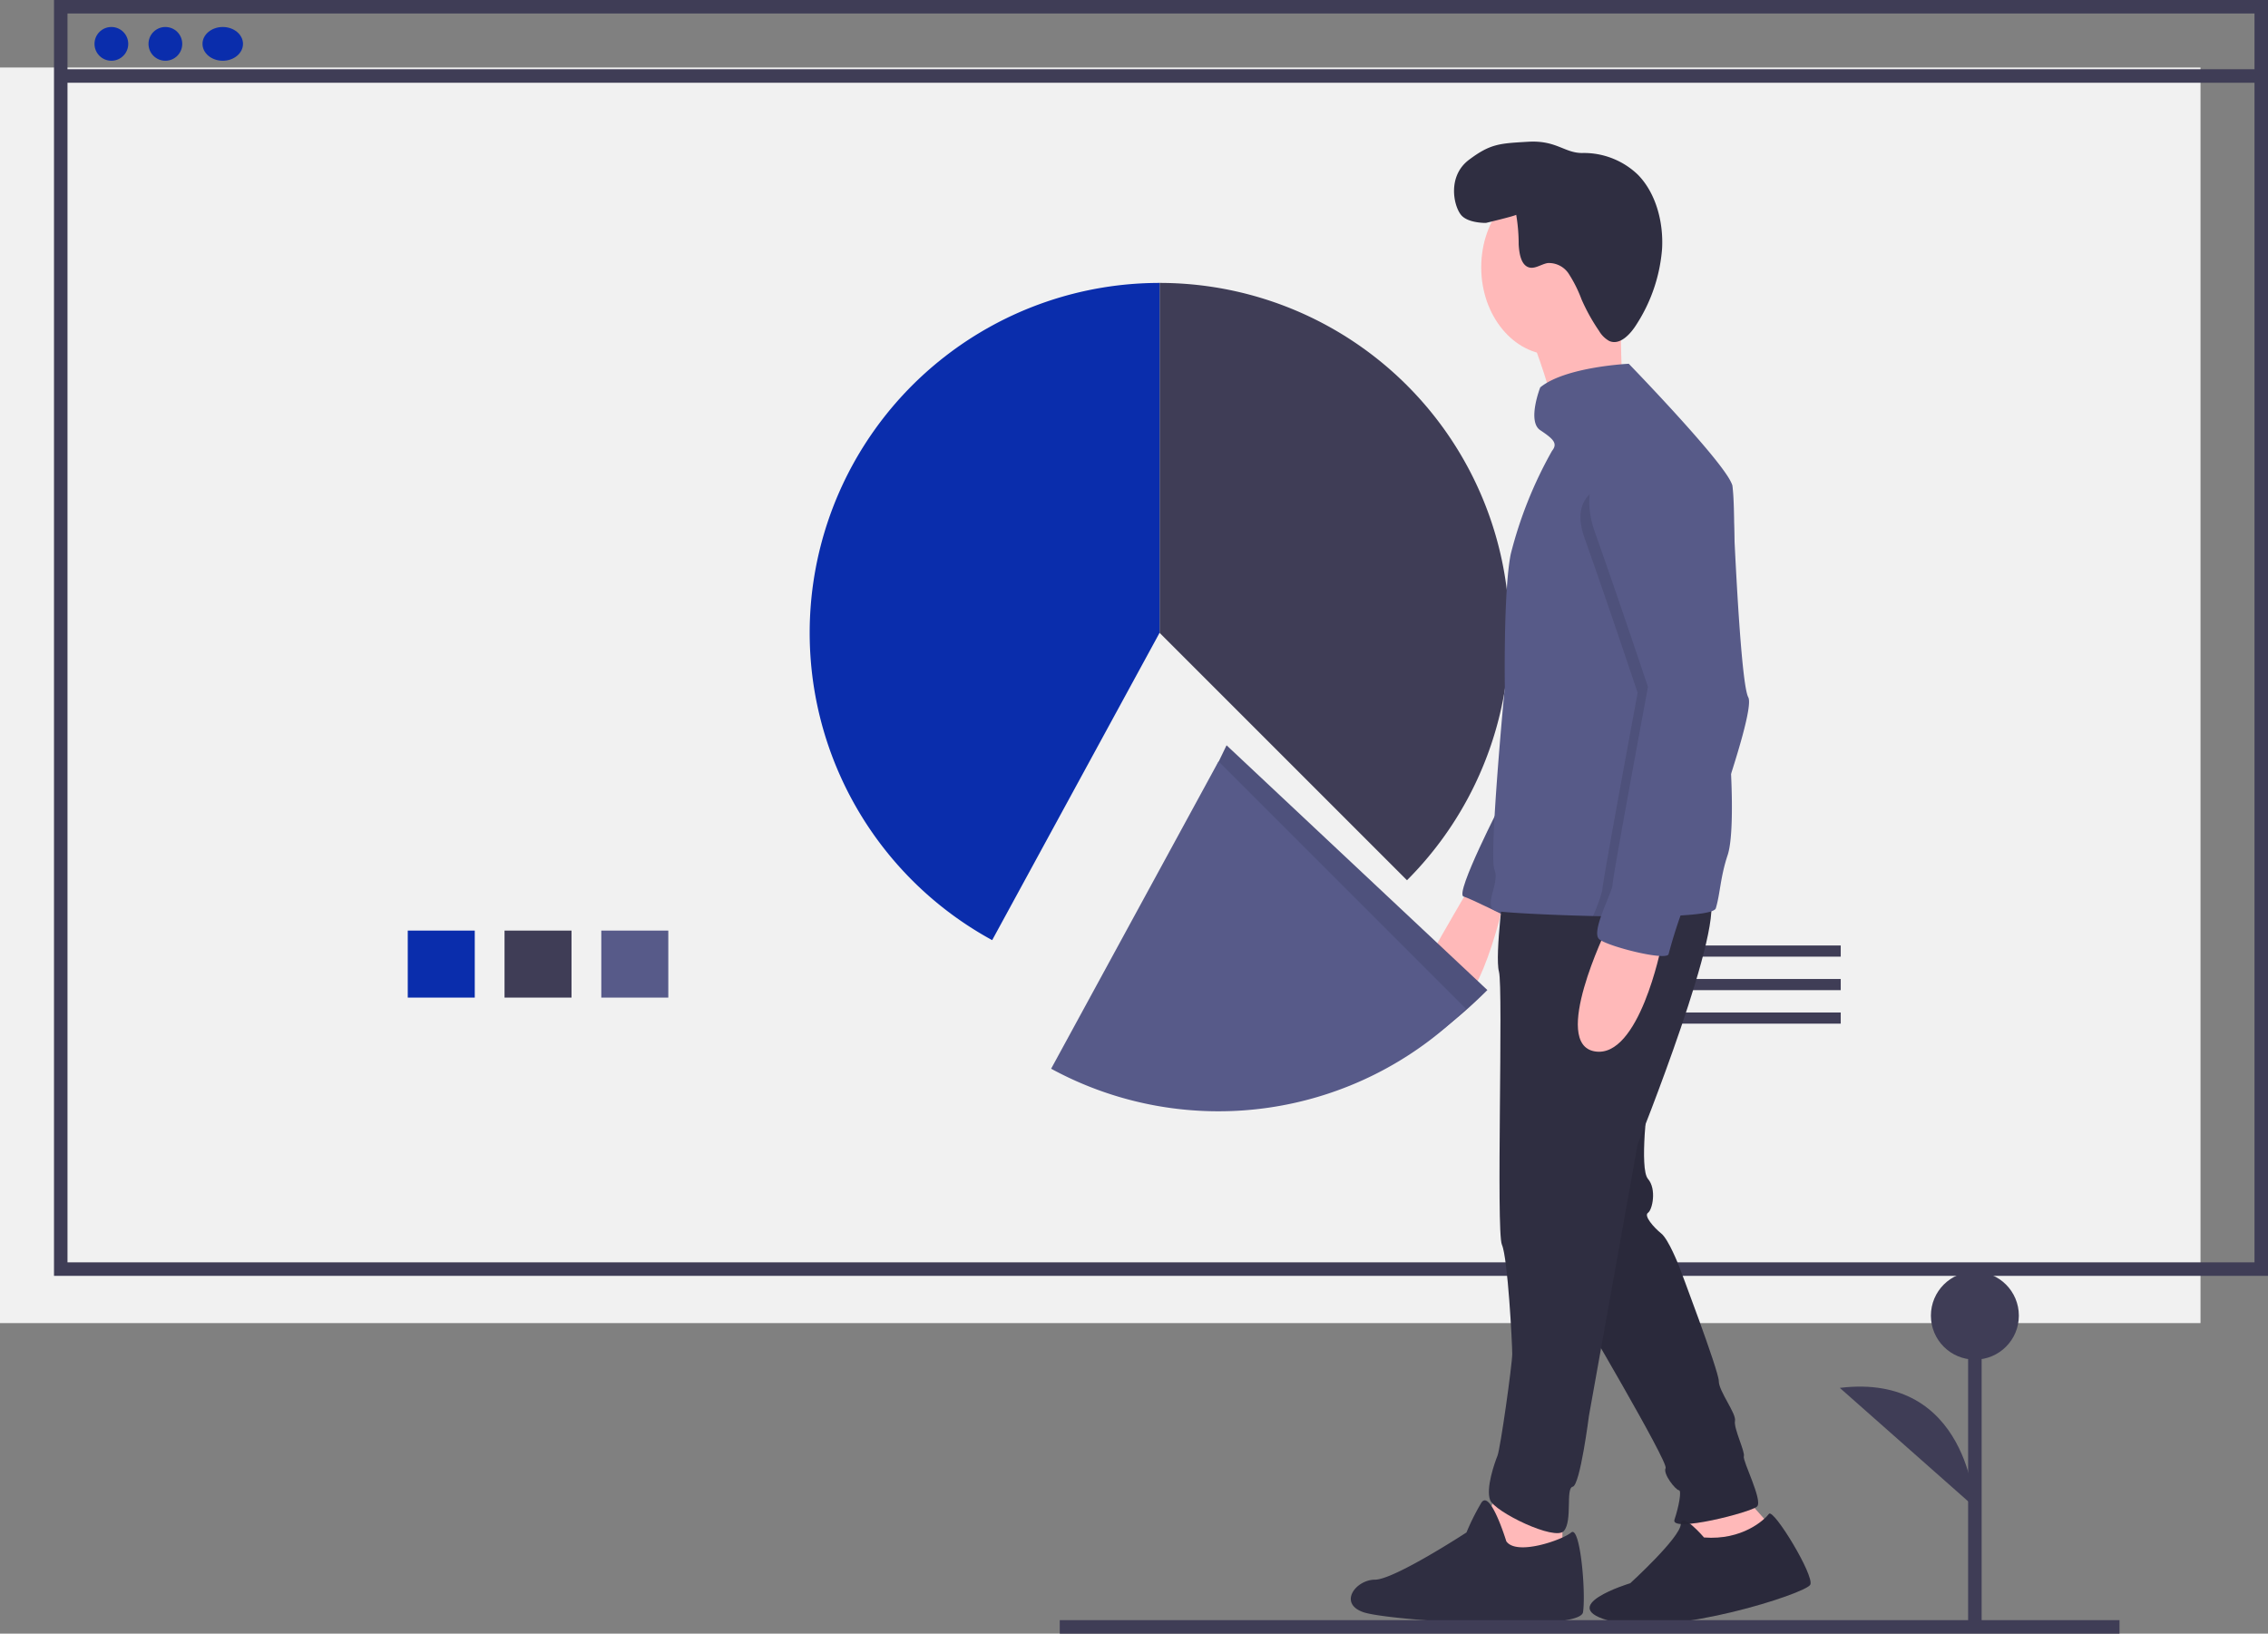 <svg xmlns="http://www.w3.org/2000/svg" width="336" height="242" viewBox="0 0 336 242">
  <rect x="0" y="0" width="336" height="242" fill="#808080" stroke="none"/>
  <g id="illustration_3" data-name="illustration 3" transform="translate(-0.303 0.303)">
    <rect id="Rectangle_1059" data-name="Rectangle 1059" width="326" height="186" transform="translate(0.303 9.696)" fill="#f1f1f1"/>
    <rect id="Rectangle_1060" data-name="Rectangle 1060" width="326" height="187" transform="translate(9.303 0.696)" fill="none" stroke="#3f3d56" stroke-miterlimit="10" stroke-width="2"/>
    <line id="Line_8" data-name="Line 8" x2="326.177" transform="translate(9.127 10.955)" fill="none" stroke="#3f3d56" stroke-miterlimit="10" stroke-width="2"/>
    <circle id="Ellipse_32" data-name="Ellipse 32" cx="2.5" cy="2.5" r="2.5" transform="translate(14.303 3.696)" fill="#0a2dac"/>
    <circle id="Ellipse_33" data-name="Ellipse 33" cx="2.5" cy="2.5" r="2.5" transform="translate(22.303 3.696)" fill="#0a2dac"/>
    <ellipse id="Ellipse_34" data-name="Ellipse 34" cx="3" cy="2.5" rx="3" ry="2.5" transform="translate(30.303 3.696)" fill="#0a2dac"/>
    <path id="Path_4937" data-name="Path 4937" d="M647.852,338.837A51.832,51.832,0,0,0,611.2,250.353v51.833Z" transform="translate(-439.105 -208.746)" fill="#3f3d56"/>
    <path id="Path_4938" data-name="Path 4938" d="M532.4,250.353a51.839,51.839,0,0,0-24.8,97.359l24.8-45.527Z" transform="translate(-360.308 -208.746)" fill="#0a2dac"/>
    <rect id="Rectangle_1061" data-name="Rectangle 1061" width="9.925" height="9.925" transform="translate(60.712 137.552)" fill="#0a2dac"/>
    <rect id="Rectangle_1062" data-name="Rectangle 1062" width="9.925" height="9.925" transform="translate(75.048 137.552)" fill="#3f3d56"/>
    <rect id="Rectangle_1063" data-name="Rectangle 1063" width="9.925" height="9.925" transform="translate(89.385 137.552)" fill="#575a89"/>
    <rect id="Rectangle_1064" data-name="Rectangle 1064" width="40.804" height="1.654" transform="translate(232.2 139.758)" fill="#3f3d56"/>
    <rect id="Rectangle_1065" data-name="Rectangle 1065" width="40.804" height="1.654" transform="translate(232.2 144.721)" fill="#3f3d56"/>
    <rect id="Rectangle_1066" data-name="Rectangle 1066" width="40.804" height="1.654" transform="translate(232.2 149.683)" fill="#3f3d56"/>
    <path id="Path_4939" data-name="Path 4939" d="M630.349,555.905,631,561.37l3.716,1.749,4.153-1.311,2.842,1.311.875-5.028-5.028-5.683Z" transform="translate(-380.221 -332.605)" fill="#ffb9b9"/>
    <path id="Path_4940" data-name="Path 4940" d="M788.689,713.311s-3.389-3.951-3.443-1.975-7.486,8.752-7.486,8.752-11.585,3.5-2.623,5.683,28.635-4.153,29.291-5.465-5.465-11.367-6.12-10.492S794.372,713.748,788.689,713.311Z" transform="translate(-535.938 -485.856)" fill="#2f2e41"/>
    <path id="Path_4941" data-name="Path 4941" d="M777.578,555.1s-1.312,10.274,0,11.8.656,4.59,0,5.028.874,2.186,1.967,3.06,2.623,4.809,2.623,4.809,5.9,15.52,5.9,17.05,2.623,4.809,2.4,5.9,1.53,4.59,1.312,5.246,2.842,6.558,1.967,7.432-12.9,3.935-12.241,1.967,1.093-4.372.656-4.372-2.4-2.4-1.967-3.279-13.115-23.826-13.115-23.826Z" transform="translate(-533.133 -392.568)" fill="#2f2e41"/>
    <path id="Path_4942" data-name="Path 4942" d="M788.689,713.311s-3.389-3.951-3.443-1.975-7.486,8.752-7.486,8.752-11.585,3.5-2.623,5.683,28.635-4.153,29.291-5.465-5.465-11.367-6.12-10.492S794.372,713.748,788.689,713.311Z" transform="translate(-535.938 -485.856)" opacity="0.1"/>
    <path id="Path_4943" data-name="Path 4943" d="M777.578,555.1s-1.312,10.274,0,11.8.656,4.59,0,5.028.874,2.186,1.967,3.06,2.623,4.809,2.623,4.809,5.9,15.52,5.9,17.05,2.623,4.809,2.4,5.9,1.53,4.59,1.312,5.246,2.842,6.558,1.967,7.432-12.9,3.935-12.241,1.967,1.093-4.372.656-4.372-2.4-2.4-1.967-3.279-13.115-23.826-13.115-23.826Z" transform="translate(-533.133 -392.568)" opacity="0.1"/>
    <path id="Path_4944" data-name="Path 4944" d="M556.183,554.384l-2.4,6.12,1.093,8.525,6.995-.437,3.934-3.5v-7.432Z" transform="translate(-334.034 -333.796)" fill="#ffb9b9"/>
    <path id="Path_4945" data-name="Path 4945" d="M705.623,710.911s-2.4-7.869-3.716-5.683a34.585,34.585,0,0,0-2.186,4.372s-10.711,6.995-13.552,6.995-5.465,3.5-1.749,4.809,32.133,3.06,32.57,0-.437-12.9-1.749-11.8S707.153,713.1,705.623,710.911Z" transform="translate(-482.163 -482.891)" fill="#2f2e41"/>
    <path id="Path_4946" data-name="Path 4946" d="M717.68,476.1s-4.59,7.869-5.028,8.744-2.842,6.558,1.749,8.744,8.525-15.957,8.525-15.957Z" transform="translate(-499.685 -344.914)" fill="#ffb9b9"/>
    <path id="Path_4947" data-name="Path 4947" d="M730.1,444.148s-6.995,13.553-5.683,13.99,6.558,3.06,6.558,3.06l2.4-13.771Z" transform="translate(-507.298 -325.642)" fill="#575a88"/>
    <path id="Path_4948" data-name="Path 4948" d="M730.1,444.148s-6.995,13.553-5.683,13.99,6.558,3.06,6.558,3.06l2.4-13.771Z" transform="translate(-507.298 -325.642)" opacity="0.1"/>
    <path id="Path_4949" data-name="Path 4949" d="M736.5,472.632s-1.53,11.367-.874,13.771-.437,38.472.437,40.439,1.53,14.646,1.53,16.176-1.749,13.99-2.186,15.083-1.749,4.809-1.093,6.558,9.618,6.12,10.93,4.59.219-6.339,1.312-6.558,2.4-10.492,2.4-10.492l7.213-40.221s13.553-33.663,10.492-36.942S736.5,472.632,736.5,472.632Z" transform="translate(-513.254 -342.759)" fill="#2f2e41"/>
    <ellipse id="Ellipse_35" data-name="Ellipse 35" cx="10.711" cy="12.977" rx="10.711" ry="12.977" transform="translate(219.744 26.319)" fill="#ffb9b9"/>
    <path id="Path_4950" data-name="Path 4950" d="M750.559,262.442s3.5,9.181,3.06,11.148,10.274-3.5,10.274-3.5-.656-10.711,0-13.553S750.559,262.442,750.559,262.442Z" transform="translate(-523.164 -212.136)" fill="#ffb9b9"/>
    <path id="Path_4951" data-name="Path 4951" d="M770.447,337.069c-.048,1.834-.079,2.927-.079,2.927s.656,10.055-.437,13.334-1.093,5.683-1.749,7.869c-.192.636-2.809.977-6.483,1.128-3.371.138-7.631.118-11.721.024-6.772-.157-13.085-.52-14.147-.715-2.4-.437.437-4.153-.437-6.12s1.53-27.105,1.53-27.105-.219-14.208.874-19.673a61.747,61.747,0,0,1,6.12-15.3c.874-1.093.219-1.749-1.749-3.06s0-6.339,0-6.339c3.716-3.06,13.115-3.5,13.115-3.5s14.427,14.864,15.3,17.924c.529,1.849.339,16.622.107,28.028C770.6,330.783,770.511,334.6,770.447,337.069Z" transform="translate(-513.683 -226.955)" fill="#575a88"/>
    <path id="Path_4952" data-name="Path 4952" d="M771.611,491.523s-8.306,17.05-1.749,18.143,9.837-15.52,9.837-15.52Z" transform="translate(-533.287 -354.218)" fill="#ffb9b9"/>
    <path id="Path_4953" data-name="Path 4953" d="M735.142,225.376s-2.7.062-3.705-1.206c-1.118-1.412-2-5.749,1.2-8.15s4.56-2.417,8.745-2.667,5.37,1.659,8,1.667a11.532,11.532,0,0,1,8.268,3.212c2.615,2.653,3.807,6.906,3.588,10.949a24.021,24.021,0,0,1-3.746,11.162c-.972,1.576-2.533,3.208-4.086,2.521a4.023,4.023,0,0,1-1.511-1.5,28.324,28.324,0,0,1-2.591-4.663,19.54,19.54,0,0,0-1.825-3.681,3.514,3.514,0,0,0-3.175-1.7c-.994.161-1.969.98-2.917.6-1.055-.428-1.31-2.008-1.394-3.312a26.2,26.2,0,0,0-.366-4.435C739.253,224.4,735.142,225.376,735.142,225.376Z" transform="translate(-514.7 -192.657)" fill="#2f2e41"/>
    <path id="Path_4954" data-name="Path 4954" d="M790.646,362.552c-2.448,8.829-8.064,23.708-8.385,24.349-.081.164-.208.485-.363.909-3.371.138-7.631.118-11.721.024a24.578,24.578,0,0,0,1.373-3.775c0-1.093,5.246-29.291,5.246-29.291s-4.153-12.46-7.869-22.952,11.039-8.416,11.039-8.416c7.869-1.967,9.29,1.421,9.29,1.421s.693,18.427,1.637,27.153a17.939,17.939,0,0,0,.767,4.324C792.01,356.938,791.538,359.347,790.646,362.552Z" transform="translate(-533.881 -252.437)" opacity="0.1"/>
    <path id="Path_4955" data-name="Path 4955" d="M778.781,306.028s-10.055,4.153-6.339,14.645,7.87,22.952,7.87,22.952-5.246,28.2-5.246,29.291-3.279,6.995-1.967,8.088,10.055,3.279,10.274,2.186a73.935,73.935,0,0,1,2.4-7.432c.437-.874,10.711-28.2,9.4-30.6s-2.4-31.477-2.4-31.477S786.651,304.06,778.781,306.028Z" transform="translate(-535.867 -242.169)" fill="#575a88"/>
    <path id="Path_4956" data-name="Path 4956" d="M640.16,459.231l-38.635-36.254-22.812,47.114a51.6,51.6,0,0,0,24.8,6.306C617.822,476.4,630.78,468.611,640.16,459.231Z" transform="translate(-419.508 -312.872)" fill="#575a89"/>
    <path id="Path_4957" data-name="Path 4957" d="M640.16,459.231l-38.635-36.254-22.812,47.114a51.6,51.6,0,0,0,24.8,6.306C617.822,476.4,630.78,468.611,640.16,459.231Z" transform="translate(-419.508 -312.872)" opacity="0.1"/>
    <path id="Path_4958" data-name="Path 4958" d="M632.16,465.628l-36.651-36.651-24.8,45.527a51.86,51.86,0,0,0,61.447-8.876Z" transform="translate(-414.683 -316.491)" fill="#575a89"/>
    <line id="Line_9" data-name="Line 9" x2="157" transform="translate(157.303 240.696)" fill="none" stroke="#3f3d56" stroke-miterlimit="10" stroke-width="2"/>
    <line id="Line_10" data-name="Line 10" y1="46.067" transform="translate(292.877 194.59)" fill="#3f3d56" stroke="#3f3d56" stroke-miterlimit="10" stroke-width="2"/>
    <circle id="Ellipse_36" data-name="Ellipse 36" cx="6.515" cy="6.515" r="6.515" transform="translate(286.363 188.075)" fill="#3f3d56"/>
    <path id="Path_4959" data-name="Path 4959" d="M885.166,680.261s-.931-20.016-20.009-17.69" transform="translate(-592.289 -457.279)" fill="#3f3d56"/>
  </g>
</svg>
